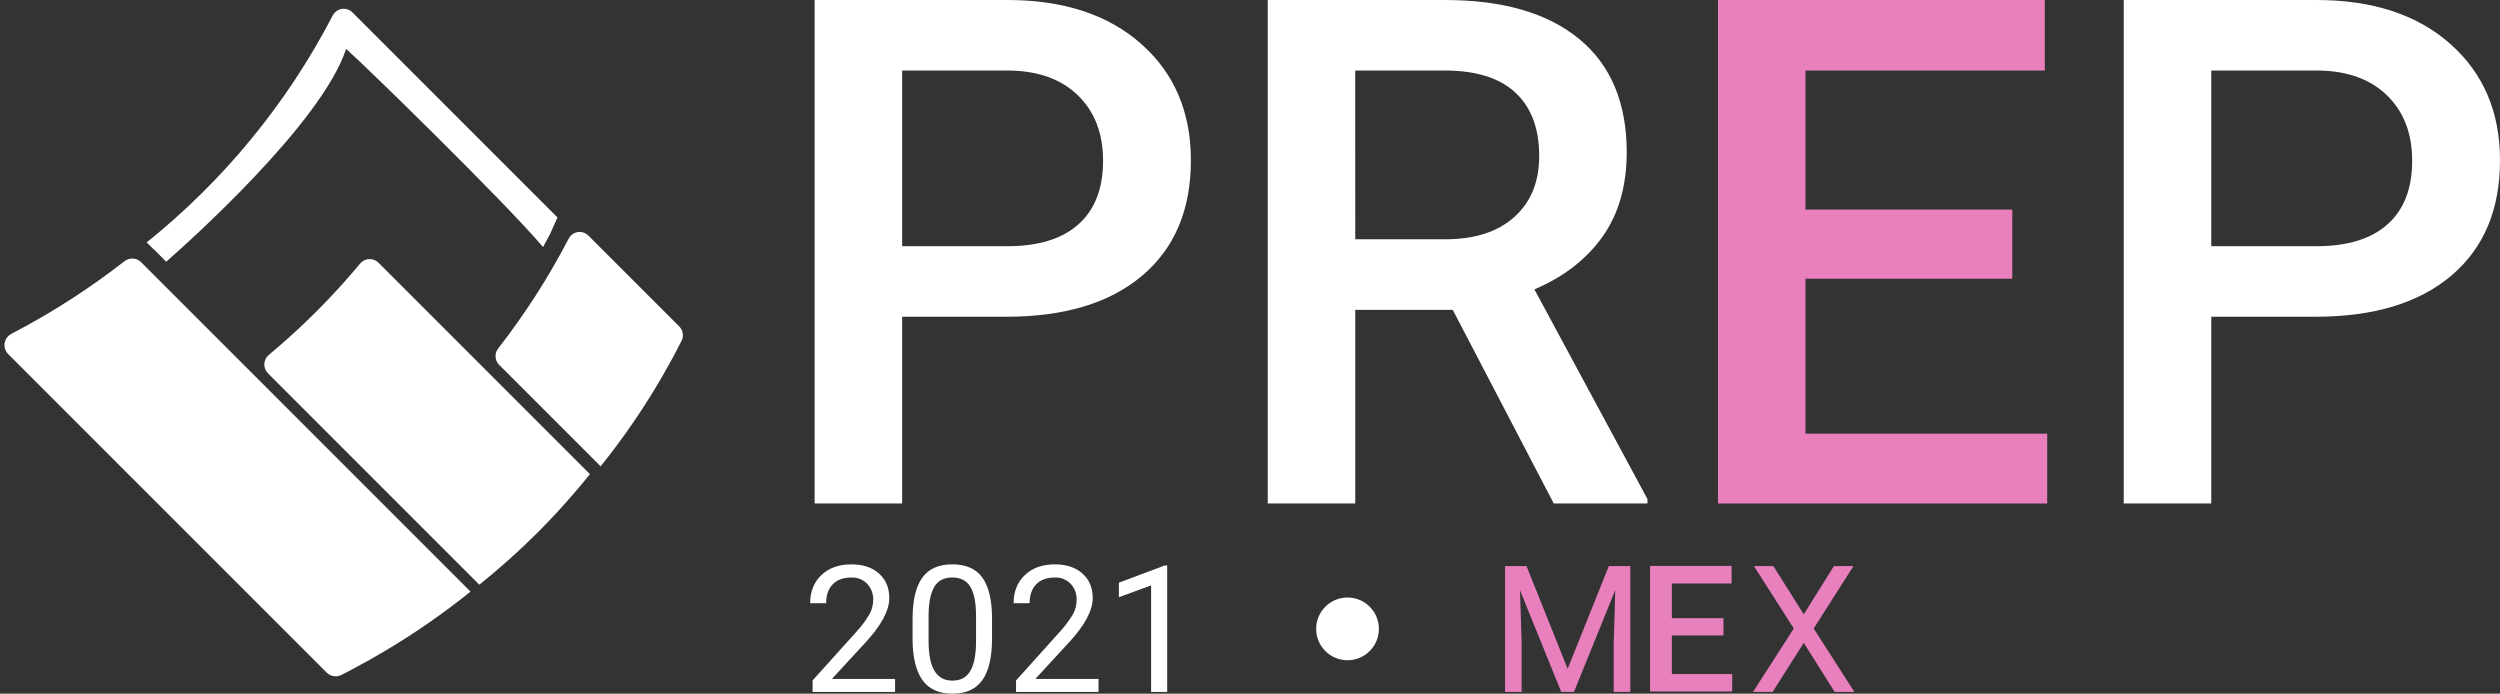 <?xml version="1.0" encoding="utf-8"?>
<!-- Generator: Adobe Illustrator 16.0.4, SVG Export Plug-In . SVG Version: 6.00 Build 0)  -->
<!DOCTYPE svg PUBLIC "-//W3C//DTD SVG 1.1//EN" "http://www.w3.org/Graphics/SVG/1.1/DTD/svg11.dtd">
<svg version="1.1" id="Capa_1" xmlns="http://www.w3.org/2000/svg" xmlns:xlink="http://www.w3.org/1999/xlink" x="0px" y="0px"
	 width="525.443px" height="145.795px" viewBox="528.419 146.395 525.443 145.795"
	 enable-background="new 528.419 146.395 525.443 145.795" xml:space="preserve">
<rect x="528.419" y="146.395" width="525.443" height="145.795" fill="#333333" stroke="none"/>
<g id="Grupo_12068" transform="translate(-6441.947 -2048.988)">
	<g id="Grupo_12064" transform="translate(6958.281 2048.988)">
		<path id="Trazado_10636" fill="#FFFFFF" d="M201.696,212.968v39.249h-18.392V146.395h40.484c11.824,0,21.211,3.08,28.166,9.239
			c6.953,6.161,10.43,14.312,10.43,24.447c0,10.381-3.401,18.458-10.211,24.229c-6.809,5.772-16.342,8.658-28.6,8.658
			L201.696,212.968z M201.696,198.145h22.096c6.541,0,11.531-1.539,14.973-4.617c3.439-3.076,5.16-7.522,5.16-13.336
			c0-5.717-1.744-10.285-5.231-13.701c-3.488-3.418-8.285-5.174-14.394-5.271h-22.604V198.145z"/>
		<path id="Trazado_10637" fill="#FFFFFF" d="M317.422,211.518h-20.496v40.699H278.54V146.395h37.211
			c12.213,0,21.637,2.737,28.273,8.219c6.639,5.479,9.957,13.41,9.959,23.787c0,7.082-1.709,13.011-5.125,17.787
			c-3.416,4.772-8.179,8.446-14.281,11.02l23.766,44.068v0.941H338.65L317.422,211.518z M296.926,196.688h18.898
			c6.201,0,11.047-1.562,14.537-4.688c3.485-3.125,5.229-7.398,5.229-12.828c0-5.669-1.608-10.055-4.834-13.154
			c-3.221-3.103-8.031-4.699-14.428-4.799h-19.406L296.926,196.688L296.926,196.688z"/>
		<path id="Trazado_10638" fill="#E780BC" d="M435.02,204.975h-43.465v32.562h50.808v14.683h-69.193V146.395h68.688v14.824h-50.302
			v29.221h43.468v14.535H435.02z"/>
		<path id="Trazado_10639" fill="#FFFFFF" d="M476.838,212.968v39.249H458.45V146.395h40.479c11.824,0,21.211,3.08,28.164,9.239
			c6.955,6.161,10.435,14.312,10.435,24.447c0,10.381-3.404,18.458-10.211,24.229c-6.812,5.772-16.345,8.658-28.604,8.658
			L476.838,212.968z M476.838,198.145h22.094c6.543,0,11.533-1.539,14.976-4.617c3.438-3.076,5.16-7.522,5.162-13.336
			c0-5.717-1.746-10.285-5.234-13.701c-3.488-3.418-8.285-5.174-14.391-5.271h-22.605L476.838,198.145L476.838,198.145z"/>
	</g>
	<circle id="Elipse_669" fill="#FFFFFF" cx="7253.585" cy="2327.558" r="6.593"/>
	<g id="Grupo_12065" transform="translate(6955.444 2405.803)">
		<path id="Trazado_10640" fill="#FFFFFF" d="M203.044-64.986H185.71v-2.417l9.158-10.178c1.065-1.146,2.008-2.401,2.807-3.752
			c0.502-0.916,0.771-1.941,0.771-2.986c0.049-1.258-0.402-2.479-1.252-3.396c-0.875-0.9-2.09-1.385-3.347-1.326
			c-1.672,0-2.971,0.477-3.896,1.426c-0.926,0.951-1.389,2.275-1.391,3.972H185.2c0-2.437,0.785-4.403,2.354-5.905
			c1.57-1.502,3.668-2.253,6.297-2.254c2.461,0,4.404,0.646,5.832,1.936c1.433,1.291,2.146,3.01,2.146,5.152
			c0,2.604-1.66,5.707-4.979,9.305l-7.088,7.688h13.283L203.044-64.986z"/>
		<path id="Trazado_10641" fill="#FFFFFF" d="M223.427-76.27c0,3.938-0.672,6.859-2.018,8.773c-1.344,1.914-3.445,2.871-6.305,2.871
			c-2.822,0-4.912-0.936-6.271-2.808c-1.354-1.871-2.059-4.667-2.109-8.386v-4.487c0-3.889,0.675-6.776,2.021-8.668
			c1.344-1.89,3.451-2.834,6.324-2.834c2.846,0,4.938,0.911,6.287,2.733c1.346,1.824,2.032,4.638,2.067,8.441v4.361h0.003V-76.27z
			 M220.066-80.87c0-2.846-0.4-4.92-1.199-6.223s-2.066-1.953-3.797-1.953c-1.724,0-2.978,0.647-3.765,1.943
			c-0.789,1.296-1.19,3.289-1.217,5.979v5.379c0,2.859,0.414,4.972,1.244,6.332c0.83,1.363,2.086,2.043,3.771,2.045
			c1.657,0,2.893-0.643,3.696-1.928c0.808-1.283,1.229-3.307,1.265-6.065L220.066-80.87L220.066-80.87z"/>
		<path id="Trazado_10642" fill="#FFFFFF" d="M245.804-64.986H228.47v-2.417l9.158-10.178c1.068-1.146,2.008-2.401,2.807-3.752
			c0.502-0.916,0.771-1.941,0.771-2.986c0.049-1.258-0.402-2.479-1.252-3.396c-0.875-0.9-2.09-1.385-3.344-1.326
			c-1.672,0-2.974,0.477-3.898,1.426c-0.926,0.951-1.389,2.275-1.389,3.972h-3.361c0-2.437,0.785-4.403,2.354-5.905
			c1.568-1.502,3.668-2.253,6.295-2.254c2.459,0,4.401,0.646,5.834,1.936c1.43,1.291,2.145,3.01,2.143,5.152
			c0,2.604-1.66,5.707-4.979,9.305l-7.086,7.688h13.28V-64.986z"/>
		<path id="Trazado_10643" fill="#FFFFFF" d="M260.24-64.986h-3.379V-87.39l-6.777,2.49v-3.056l9.629-3.613h0.527V-64.986
			L260.24-64.986z"/>
	</g>
	<g id="Grupo_12066" transform="translate(7394.788 2406.896)">
		<path id="Trazado_10644" fill="#E780BC" d="M-103.583-92.535l8.648,21.587l8.65-21.587h4.521v26.456h-3.49v-10.306l0.328-11.119
			l-8.686,21.425h-2.672l-8.668-21.368l0.346,11.062v10.306h-3.488v-26.456H-103.583z"/>
		<path id="Trazado_10645" fill="#E780BC" d="M-45.315-82.392l6.34-10.143h4.107l-8.359,13.119l8.56,13.337h-4.144l-6.504-10.32
			l-6.543,10.32h-4.125l8.576-13.337l-8.377-13.119h4.088L-45.315-82.392z"/>
	</g>
	<g>
		<g id="Grupo_12067_1_" transform="translate(6441.947 2050.158)">
			<path id="Trazado_10647_1_" fill="#FFFFFF" d="M603.351,285.406c0.903-0.481,1.823-0.985,2.771-1.513l0.041-0.022
				c1.047-0.591,2.119-1.21,3.217-1.861l0.039-0.025c6.247-3.713,12.226-7.863,17.893-12.417l-11.095-11.095l-12.535-12.535
				l-11.097-11.097l-10.454-10.459l-2.081-2.079l-5.256-5.254l-16.702-16.702c-0.942-0.948-2.448-1.047-3.506-0.225l-0.044,0.031
				c-0.761,0.593-1.538,1.188-2.335,1.781l-0.247,0.188c-0.747,0.555-1.51,1.112-2.288,1.671c-0.139,0.097-0.269,0.193-0.405,0.293
				c-0.734,0.521-1.482,1.043-2.24,1.562c-0.188,0.13-0.378,0.261-0.565,0.389c-0.72,0.491-1.459,0.979-2.203,1.466
				c-0.235,0.155-0.47,0.309-0.709,0.467c-0.721,0.465-1.456,0.928-2.2,1.392c-0.272,0.17-0.541,0.342-0.817,0.514
				c-0.736,0.452-1.492,0.901-2.249,1.351c-0.295,0.175-0.582,0.349-0.881,0.524c-0.805,0.469-1.632,0.936-2.465,1.397
				c-0.26,0.146-0.512,0.296-0.772,0.438c-1.103,0.609-2.225,1.208-3.366,1.803c-1.309,0.675-1.821,2.286-1.145,3.595
				c0.126,0.244,0.29,0.469,0.485,0.664l21.019,21.024l3.849,3.85l4.84,4.838l3.851,3.852l11.095,11.094l3.853,3.852l4.837,4.837
				l3.852,3.851l9.74,9.739c0.043,0.041,0.092,0.075,0.139,0.118c0.062,0.052,0.123,0.109,0.187,0.159
				c0.025,0.021,0.056,0.033,0.081,0.049c0.799,0.541,1.825,0.601,2.685,0.168l0.005-0.002c0.854-0.433,1.744-0.895,2.65-1.376
				C602.991,285.601,603.172,285.501,603.351,285.406z"/>
			<path id="Trazado_10648_1_" fill="#FFFFFF" d="M647.951,195.36c-4.229,8.138-9.191,15.87-14.827,23.107
				c-0.81,1.029-0.724,2.505,0.199,3.436l10.557,10.555l9.455,9.459l1.322,1.323l0.015-0.021c0.701-0.872,1.407-1.771,2.119-2.694
				l0.007-0.008c2.104-2.743,4.234-5.726,6.352-8.942c0.144-0.223,0.289-0.45,0.436-0.675c0.52-0.802,1.037-1.62,1.556-2.449
				c0.208-0.333,0.413-0.673,0.622-1.01c0.46-0.755,0.92-1.521,1.376-2.301c0.223-0.379,0.446-0.758,0.669-1.14
				c0.46-0.803,0.917-1.623,1.374-2.45c0.196-0.357,0.394-0.711,0.591-1.073c0.645-1.188,1.278-2.398,1.901-3.637
				c0.502-1,0.306-2.206-0.484-2.995l-9.459-9.459l-9.654-9.651l0,0c-1.007-1.012-2.643-1.017-3.653-0.013
				C648.231,194.913,648.074,195.124,647.951,195.36z"/>
			<path id="Trazado_10649_1_" fill="#FFFFFF" d="M651.071,243.543l-9.569-9.57l-10.685-10.683l-1.648-1.649l-5.172-5.172
				l-5.736-5.735l-10.282-10.285c-1.019-1.021-2.673-1.026-3.695-0.013c-0.055,0.058-0.106,0.113-0.159,0.175
				c-2.77,3.322-5.816,6.691-9.172,10.05c-2.763,2.762-6.104,5.884-10.034,9.161c-1.113,0.928-1.262,2.582-0.335,3.692
				c0.051,0.06,0.101,0.117,0.158,0.173l10.282,10.282l10.908,10.911l12.327,12.327l10.907,10.908
				c0.972-0.78,1.953-1.589,2.933-2.417c0.068-0.06,0.139-0.119,0.212-0.18c0.871-0.736,1.747-1.503,2.624-2.277
				c0.175-0.155,0.347-0.308,0.524-0.465c0.789-0.706,1.579-1.439,2.37-2.176c0.22-0.206,0.441-0.404,0.659-0.61
				c0.979-0.926,1.958-1.876,2.937-2.852c0.448-0.451,0.91-0.919,1.377-1.397c0.206-0.213,0.415-0.429,0.622-0.646
				c0.256-0.264,0.511-0.532,0.769-0.806c0.283-0.297,0.569-0.602,0.855-0.913c0.171-0.179,0.339-0.362,0.51-0.546
				c0.354-0.387,0.714-0.772,1.076-1.175c0.043-0.047,0.081-0.094,0.125-0.139c1.809-2.008,3.694-4.208,5.626-6.604
				c0.009-0.014,0.019-0.023,0.025-0.035l0,0L651.071,243.543z"/>
			<path fill="#FFFFFF" d="M561.153,200.346"/>
		</g>
		<path fill="#FFFFFF" d="M7043.109,2205.661c3.108,2.643,33.461,32.234,41.388,41.645c0.152-0.277,0.31-0.551,0.459-0.829
			l0.278-0.521c0.245-0.458,0.494-0.913,0.734-1.374l1.566-3.495l-43.11-43.111c-1.009-1.006-2.644-1.004-3.65,0.005
			c-0.189,0.188-0.348,0.406-0.469,0.644c-9.574,18.459-22.903,34.697-39.107,47.703l1.379,1.38
			c0.097,0.073,0.191,0.145,0.278,0.231l2.447,2.447C7009.461,2246.745,7037.97,2221.381,7043.109,2205.661z"/>
	</g>
</g>
<path id="Trazado_10638_1_" fill="#E780BC" d="M890.651,279.949h-10.845v8.121h12.677v3.662h-17.263v-26.396h17.136v3.697h-12.55
	v7.287h10.845V279.949L890.651,279.949z"/>
</svg>
